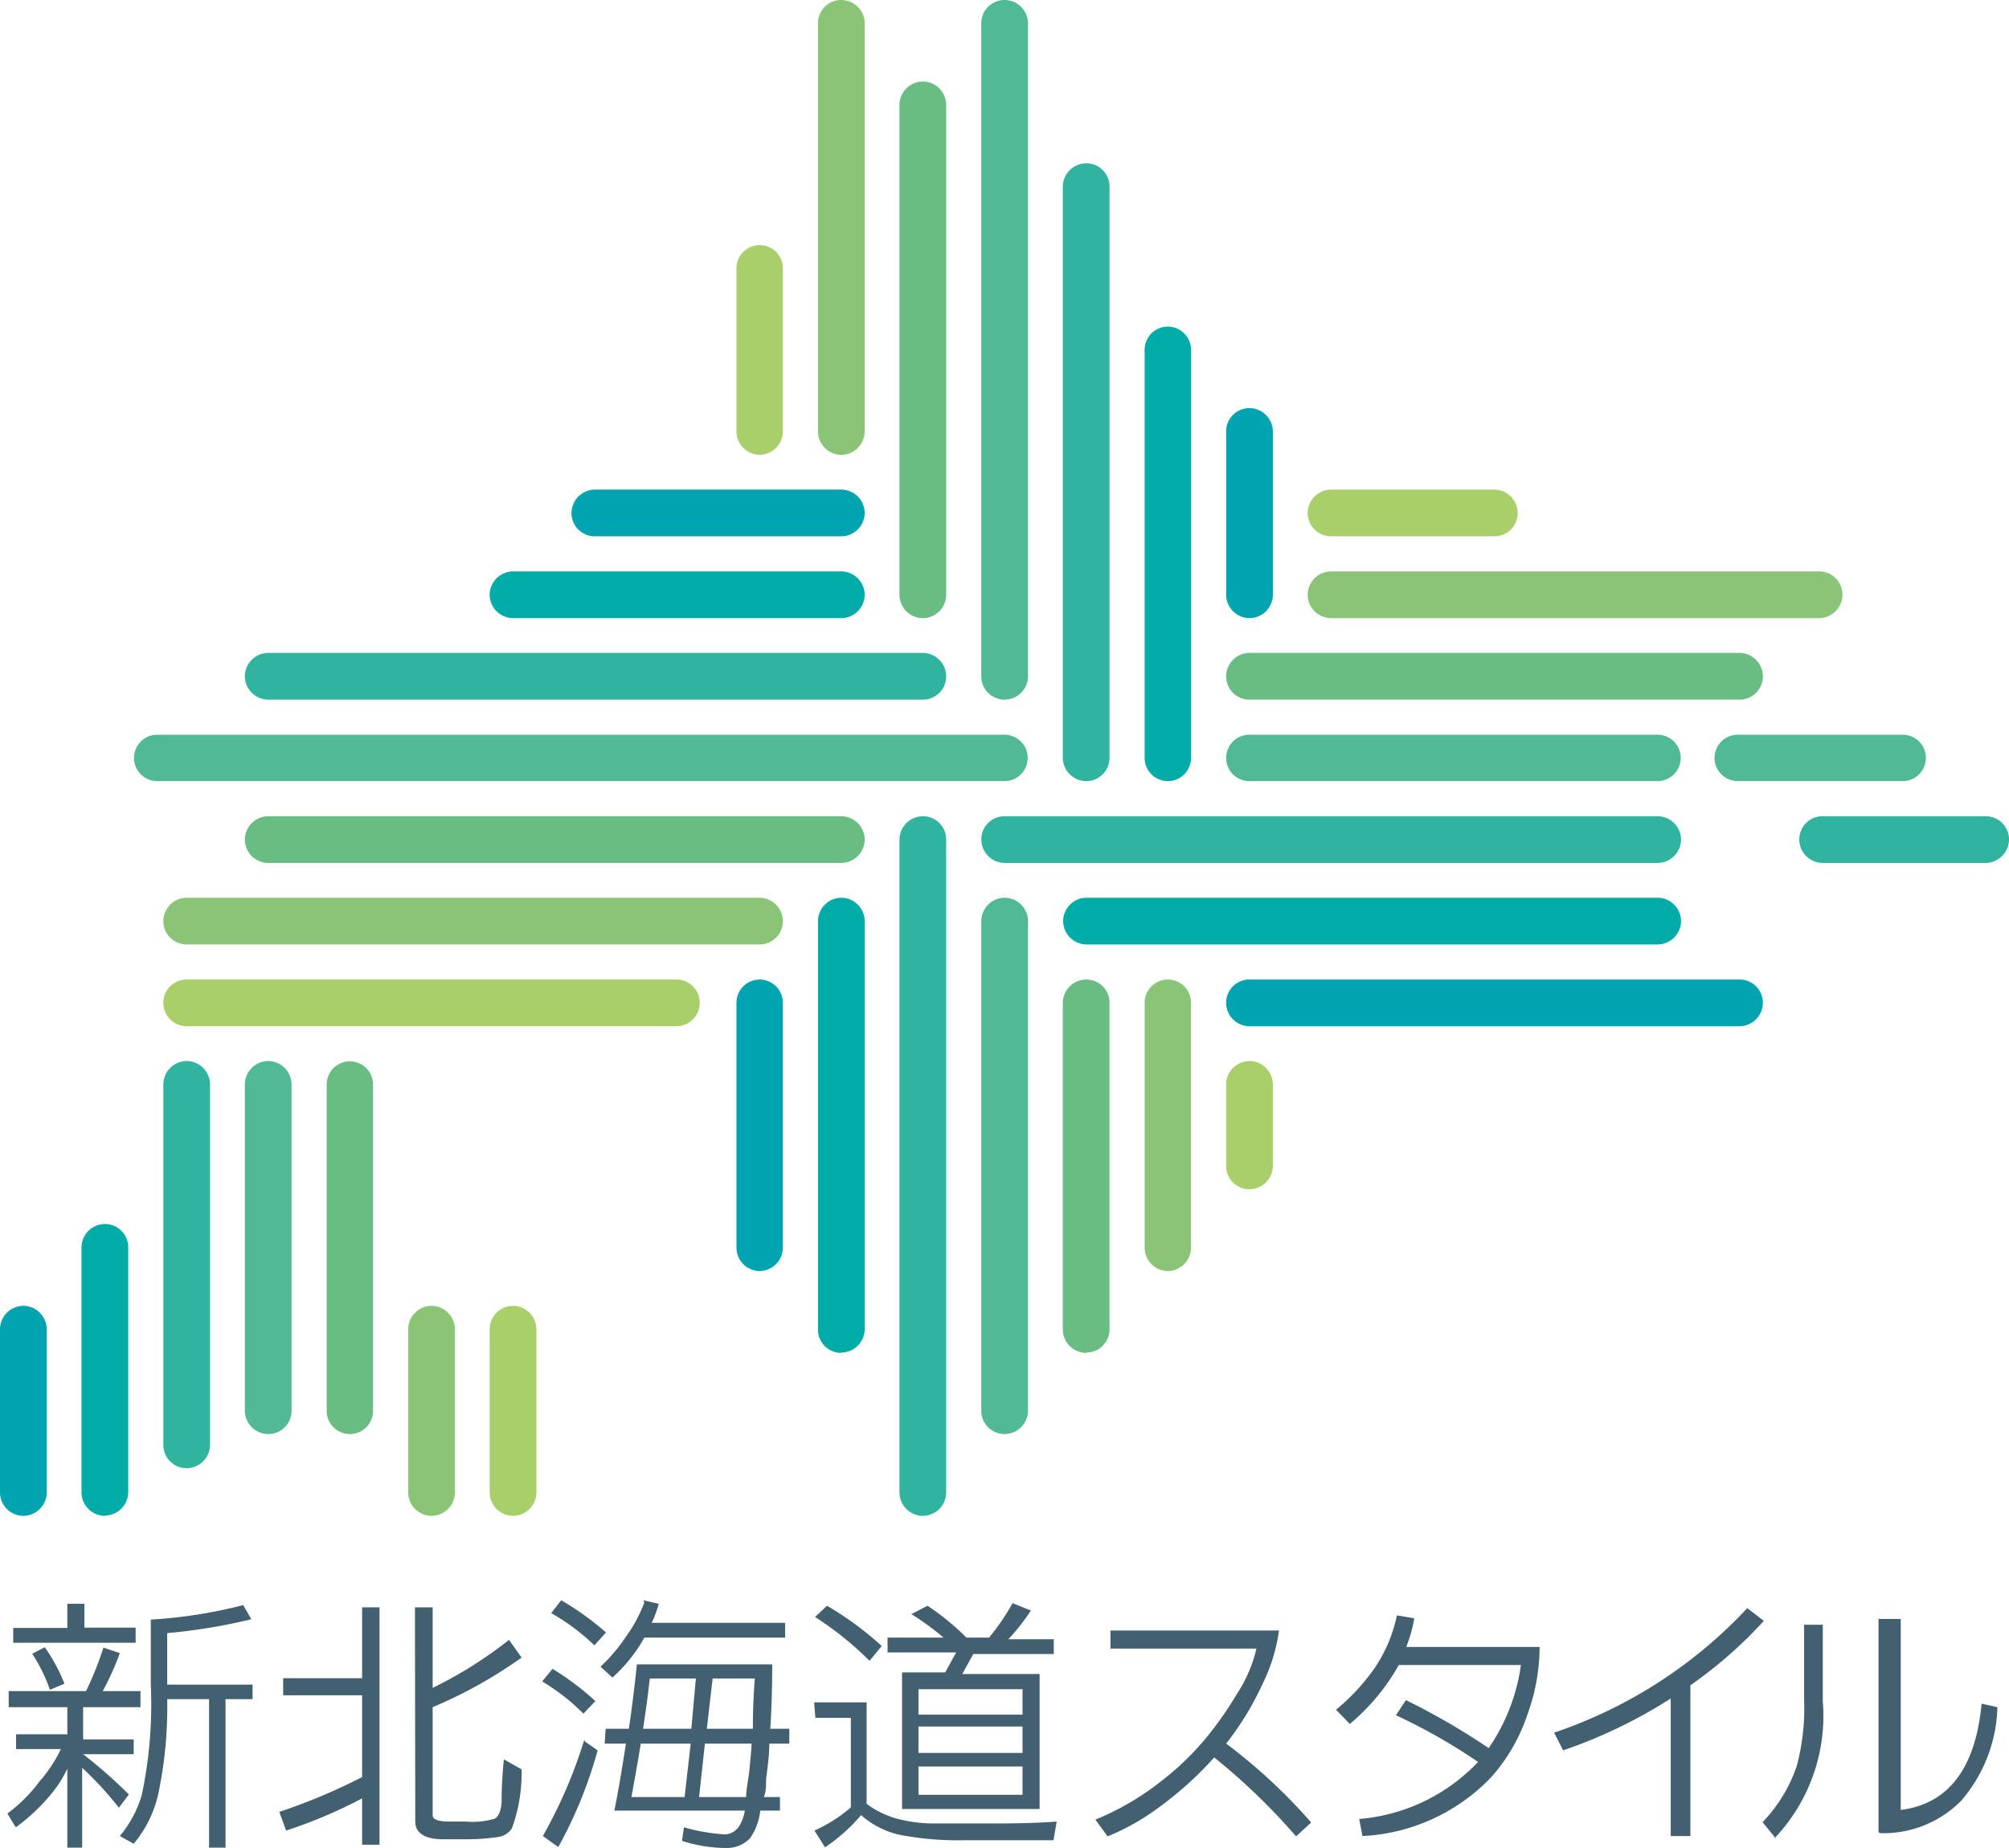 <svg xmlns="http://www.w3.org/2000/svg" viewBox="0 0 62.36 57.37"><defs><style>.cls-1{fill:#a8cf6a;}.cls-2{fill:#8ac577;}.cls-3{fill:#69bc82;}.cls-4{fill:#51b996;}.cls-5{fill:#30b49f;}.cls-6{fill:#00aca8;}.cls-7{fill:#00a4b0;}.cls-8{fill:#42606f;}</style></defs><title>アセット 8</title><g id="レイヤー_2" data-name="レイヤー 2"><g id="レイヤー_1-2" data-name="レイヤー 1"><path class="cls-1" d="M23.58,14.12a.73.73,0,0,1-.72-.73V8.33a.72.72,0,1,1,1.44,0v5.06a.73.73,0,0,1-.72.73"/><path class="cls-2" d="M26.11,14.12a.73.73,0,0,1-.72-.73V.72A.72.72,0,0,1,26.11,0a.73.73,0,0,1,.73.72V13.39a.73.73,0,0,1-.73.73"/><path class="cls-3" d="M28.65,19.19a.73.73,0,0,1-.73-.73V3.26a.73.73,0,0,1,.73-.73.73.73,0,0,1,.72.73v15.2a.73.73,0,0,1-.72.73"/><path class="cls-4" d="M31.18,21.72a.72.72,0,0,1-.72-.72V.72A.72.72,0,0,1,31.18,0a.73.73,0,0,1,.73.72V21a.73.73,0,0,1-.73.72"/><path class="cls-5" d="M33.72,24.25a.73.73,0,0,1-.73-.72V5.79a.73.73,0,0,1,.73-.72.72.72,0,0,1,.72.72V23.53a.72.72,0,0,1-.72.72"/><path class="cls-6" d="M36.25,24.25a.72.72,0,0,1-.72-.72V10.86a.72.72,0,0,1,1.44,0V23.53a.72.72,0,0,1-.72.72"/><path class="cls-7" d="M38.78,19.19a.73.73,0,0,1-.72-.73V13.39a.72.72,0,0,1,.72-.72.73.73,0,0,1,.73.72v5.07a.73.73,0,0,1-.73.73"/><path class="cls-1" d="M21,31.86H5.79a.73.73,0,0,1-.72-.73.72.72,0,0,1,.72-.72H21a.72.72,0,0,1,.72.72.73.73,0,0,1-.72.73"/><path class="cls-2" d="M23.58,29.32H5.79a.72.72,0,0,1-.72-.72.73.73,0,0,1,.72-.73H23.58a.73.73,0,0,1,.72.73.72.72,0,0,1-.72.72"/><path class="cls-3" d="M8.33,26.79a.73.73,0,0,1-.73-.73.73.73,0,0,1,.73-.72H26.11a.73.73,0,0,1,.73.72.73.73,0,0,1-.73.73Z"/><path class="cls-4" d="M31.18,24.25H4.88a.72.72,0,0,1,0-1.44h26.3a.72.72,0,1,1,0,1.44"/><path class="cls-5" d="M28.65,21.72H8.33A.73.73,0,0,1,7.6,21a.73.73,0,0,1,.73-.73H28.65a.73.73,0,0,1,.72.73.72.72,0,0,1-.72.72"/><path class="cls-6" d="M26.11,19.19H15.93a.73.73,0,0,1-.73-.73.73.73,0,0,1,.73-.72H26.11a.73.73,0,0,1,.73.72.73.73,0,0,1-.73.73"/><path class="cls-7" d="M26.11,16.65H18.46a.72.72,0,0,1-.72-.72.73.73,0,0,1,.72-.73h7.65a.73.73,0,0,1,.73.73.73.73,0,0,1-.73.72"/><path class="cls-1" d="M38.78,36.92a.72.72,0,0,1-.72-.72V33.67a.73.73,0,0,1,.72-.73.73.73,0,0,1,.73.73V36.2a.73.73,0,0,1-.73.72"/><path class="cls-2" d="M36.25,39.46a.73.73,0,0,1-.72-.73v-7.6a.72.72,0,1,1,1.44,0v7.6a.73.73,0,0,1-.72.73"/><path class="cls-3" d="M33.72,42a.73.73,0,0,1-.73-.72V31.13a.73.73,0,0,1,.73-.72.72.72,0,0,1,.72.72V41.27a.72.72,0,0,1-.72.72"/><path class="cls-4" d="M31.18,44.52a.72.72,0,0,1-.72-.72V28.6a.73.73,0,0,1,.72-.73.73.73,0,0,1,.73.73V43.8a.73.73,0,0,1-.73.72"/><path class="cls-5" d="M28.65,47.06a.73.73,0,0,1-.73-.73V26.06a.73.73,0,0,1,.73-.72.72.72,0,0,1,.72.72V46.33a.73.73,0,0,1-.72.73"/><path class="cls-6" d="M26.11,42a.72.72,0,0,1-.72-.72V28.6a.73.73,0,0,1,.72-.73.73.73,0,0,1,.73.73V41.27a.73.73,0,0,1-.73.72"/><path class="cls-7" d="M23.58,39.46a.73.73,0,0,1-.72-.73v-7.6a.72.72,0,1,1,1.44,0v7.6a.73.73,0,0,1-.72.73"/><path class="cls-1" d="M15.93,47.06a.73.73,0,0,1-.73-.73V41.27a.73.73,0,0,1,.73-.73.73.73,0,0,1,.72.73v5.06a.73.73,0,0,1-.72.73"/><path class="cls-2" d="M13.39,47.06a.73.73,0,0,1-.72-.73V41.27a.73.73,0,0,1,.72-.73.73.73,0,0,1,.73.73v5.06a.73.73,0,0,1-.73.73"/><path class="cls-3" d="M10.86,44.52a.72.72,0,0,1-.72-.72V33.67a.72.72,0,1,1,1.44,0V43.8a.72.72,0,0,1-.72.72"/><path class="cls-4" d="M8.33,44.52a.73.73,0,0,1-.73-.72V33.67a.73.73,0,0,1,.73-.73.73.73,0,0,1,.72.73V43.8a.72.72,0,0,1-.72.72"/><path class="cls-5" d="M5.79,45.58a.72.72,0,0,1-.72-.72V33.67a.73.73,0,0,1,.72-.73.73.73,0,0,1,.73.73V44.86a.73.73,0,0,1-.73.72"/><path class="cls-6" d="M3.26,47.06a.73.73,0,0,1-.73-.73v-7.6A.73.73,0,0,1,3.26,38a.72.72,0,0,1,.72.72v7.6a.73.73,0,0,1-.72.73"/><path class="cls-7" d="M.72,47.06A.73.73,0,0,1,0,46.33V41.27a.73.73,0,0,1,.72-.73.73.73,0,0,1,.73.73v5.06a.73.73,0,0,1-.73.73"/><path class="cls-1" d="M46.39,16.65H41.32a.73.73,0,0,1-.73-.72.73.73,0,0,1,.73-.73h5.07a.73.73,0,0,1,.72.73.72.72,0,0,1-.72.72"/><path class="cls-2" d="M56.47,19.19H41.32a.73.73,0,0,1-.73-.73.73.73,0,0,1,.73-.72H56.47a.72.72,0,0,1,.72.72.73.73,0,0,1-.72.73"/><path class="cls-3" d="M54,21.72H38.78a.72.72,0,0,1-.72-.72.73.73,0,0,1,.72-.73H54a.73.73,0,0,1,.72.73.72.72,0,0,1-.72.72"/><path class="cls-4" d="M59.06,24.25H53.94a.72.72,0,1,1,0-1.44h5.12a.72.72,0,0,1,0,1.44"/><path class="cls-4" d="M51.45,24.25H38.78a.72.72,0,0,1,0-1.44H51.45a.72.72,0,1,1,0,1.44"/><path class="cls-5" d="M61.64,26.79H56.57a.73.73,0,0,1-.72-.73.72.72,0,0,1,.72-.72h5.07a.72.72,0,0,1,.72.72.73.73,0,0,1-.72.73"/><path class="cls-5" d="M51.45,26.79H31.18a.73.73,0,0,1-.72-.73.72.72,0,0,1,.72-.72H51.45a.73.73,0,0,1,.73.72.73.73,0,0,1-.73.73"/><path class="cls-6" d="M51.45,29.32H33.72A.73.73,0,0,1,33,28.6a.73.73,0,0,1,.73-.73H51.45a.73.73,0,0,1,.73.73.73.73,0,0,1-.73.72"/><path class="cls-7" d="M54,31.86H38.78a.73.73,0,0,1-.72-.73.72.72,0,0,1,.72-.72H54a.72.72,0,0,1,.72.72.73.73,0,0,1-.72.73"/><path class="cls-8" d="M3.21,51.15l.51.17a8.8,8.8,0,0,1-.53,1.18H4.36V53H2.58v1H4.15v.46H2.58v0A14.83,14.83,0,0,1,4,55.71l-.31.41a10.68,10.68,0,0,0-1.14-1.24v2.48H2.09V54.91a3.75,3.75,0,0,1-.53.82,6,6,0,0,1-1.07,1L.23,56.3a4.71,4.71,0,0,0,1-1,4.34,4.34,0,0,0,.66-1H.5v-.46H2.09V53H.27V52.5h2.4a10,10,0,0,0,.54-1.35M2.09,49.79h.53v.74H4.21V51H.41v-.46H2.09Zm-.7,1.35A5.29,5.29,0,0,1,2,52.27l-.45.19A5.1,5.1,0,0,0,1,51.34Zm6.16-1.31.25.44a17.74,17.74,0,0,1-2.61.43v1.6H7.84v.45H7v4.61H6.49V52.75H5.19a13,13,0,0,1-.29,3,3.66,3.66,0,0,1-.75,1.49L3.72,57a3.56,3.56,0,0,0,.68-1.27,13.62,13.62,0,0,0,.28-3.45V50.28a14.93,14.93,0,0,0,2.87-.45"/><path class="cls-8" d="M11.24,49.9h.54v7.37h-.54V55.83a14.9,14.9,0,0,1-2.36,1l-.21-.58a18.56,18.56,0,0,0,2.57-1.08V52.63H8.79V52.1h2.45Zm1.64,0h.55v2.5a13,13,0,0,0,2.37-1.49l.39.55A14.31,14.31,0,0,1,13.43,53v3.35c0,.13.15.19.46.2h.56a2.43,2.43,0,0,0,.91-.09q.18-.11.21-.51c0-.19,0-.63.07-1.33l.55.31a5,5,0,0,1-.3,1.83.61.61,0,0,1-.43.27,6.62,6.62,0,0,1-1,.07l-.71,0c-.57,0-.86-.2-.86-.55Z"/><path class="cls-8" d="M17.15,51.81a8.29,8.29,0,0,1,1.33,1l-.37.39a6.6,6.6,0,0,0-1.28-1Zm1,2.25.4.28a13.56,13.56,0,0,1-1.22,3L16.85,57a15,15,0,0,0,1.29-3m-.72-4.32a8.83,8.83,0,0,1,1.39,1l-.36.4a6.61,6.61,0,0,0-1.34-1Zm2.55,0,.48.11a4.19,4.19,0,0,1-.22.59h4.14v.46H20l-.08.14a4.81,4.81,0,0,1-.91,1.1l-.37-.34a5.15,5.15,0,0,0,.77-.9A4.6,4.6,0,0,0,20,49.75m-1.2,3.92h.72c.1-.67.18-1.33.25-2h4.2q0,1.06-.06,2h.59v.46h-.62c0,.39-.06.76-.1,1.11,0,.2,0,.38-.07.55h.5v.42H23.6a1.87,1.87,0,0,1-.32.86,1,1,0,0,1-.77.3,4.51,4.51,0,0,1-1.34-.22l.06-.42a6,6,0,0,0,1.28.22.56.56,0,0,0,.43-.25,1.31,1.31,0,0,0,.18-.49H19.07c.14-.69.25-1.38.36-2.08h-.66Zm.83,2.12h1.62l.19-1.66H19.89c-.09.56-.19,1.11-.29,1.66m2-3.68H20.17q-.09.8-.21,1.56h1.5Zm1.56,3.68c0-.26.08-.57.11-.92s.05-.49.06-.74H21.88l-.18,1.66Zm.21-2.12q0-.83.06-1.56H22.12l-.18,1.56Z"/><path class="cls-8" d="M25.27,52.85H26.9V56a2.83,2.83,0,0,0,.94.46,4.53,4.53,0,0,0,1.12.15l1.48,0c.8,0,1.59,0,2.36-.06l-.1.58H29.92a9.48,9.48,0,0,1-2-.17,2.65,2.65,0,0,1-1.19-.61,5.48,5.48,0,0,1-1.12,1l-.33-.52a4.56,4.56,0,0,0,1.13-.72V53.33h-1.1Zm.4-3a10.07,10.07,0,0,1,1.7,1.25l-.38.46A10,10,0,0,0,25.3,50.2Zm3.12,0A7.9,7.9,0,0,1,30,50.84h.7a7,7,0,0,0,.73-1.07L32,50a6.73,6.73,0,0,1-.7.89h1.41v.46H30.21l-.34.62h2.4v4.19H28V51.92h1.34l.34-.62H27.55v-.46h1.74a8.46,8.46,0,0,0-1-.73Zm-.28,3.38h3.23v-.79H28.51Zm0,1.19h3.23V53.6H28.51Zm0,1.3h3.23v-.88H28.51Z"/><path class="cls-8" d="M39.7,50.62a5.44,5.44,0,0,1-.53,1.7,9.06,9.06,0,0,1-1.11,1.81,17.25,17.25,0,0,1,2.64,2.45l-.47.43a19.66,19.66,0,0,0-2.54-2.45A10.94,10.94,0,0,1,36,56.09a7.19,7.19,0,0,1-1.62.92L34,56.49A8.31,8.31,0,0,0,36,55.33,8.77,8.77,0,0,0,37.4,54a11.15,11.15,0,0,0,1-1.42A4.36,4.36,0,0,0,39,51.18H34.47v-.56Z"/><path class="cls-8" d="M43.64,52.78a21.56,21.56,0,0,1,2.57,1.49,6,6,0,0,0,1-2.58H43.42a6.63,6.63,0,0,1-1.52,1.83l-.43-.44a6.54,6.54,0,0,0,1.21-1.31,4.58,4.58,0,0,0,.68-1.62l.54.09a4.48,4.48,0,0,1-.25.89h4.14a6.2,6.2,0,0,1-.39,2.13,5.56,5.56,0,0,1-1.11,1.91,5.92,5.92,0,0,1-4,1.83l-.1-.53a5.72,5.72,0,0,0,3.69-1.77,17.82,17.82,0,0,0-2.55-1.45Z"/><path class="cls-8" d="M54.23,49.92l.52.4a13.63,13.63,0,0,1-2.28,2V57h-.61V52.73a15.46,15.46,0,0,1-3.34,1.61l-.28-.55a14.55,14.55,0,0,0,6-3.87"/><path class="cls-8" d="M55.12,57.07l-.41-.5a4.67,4.67,0,0,0,1.06-1.74A6.86,6.86,0,0,0,56,52.77V50.44h.58v2.37a5.52,5.52,0,0,1-1.5,4.26m3.23-.2V50.26H59v5.93c1.49-.19,2.32-1.3,2.51-3.3L62,53a4.62,4.62,0,0,1-1.13,2.91,3.39,3.39,0,0,1-2.52,1"/></g></g></svg>